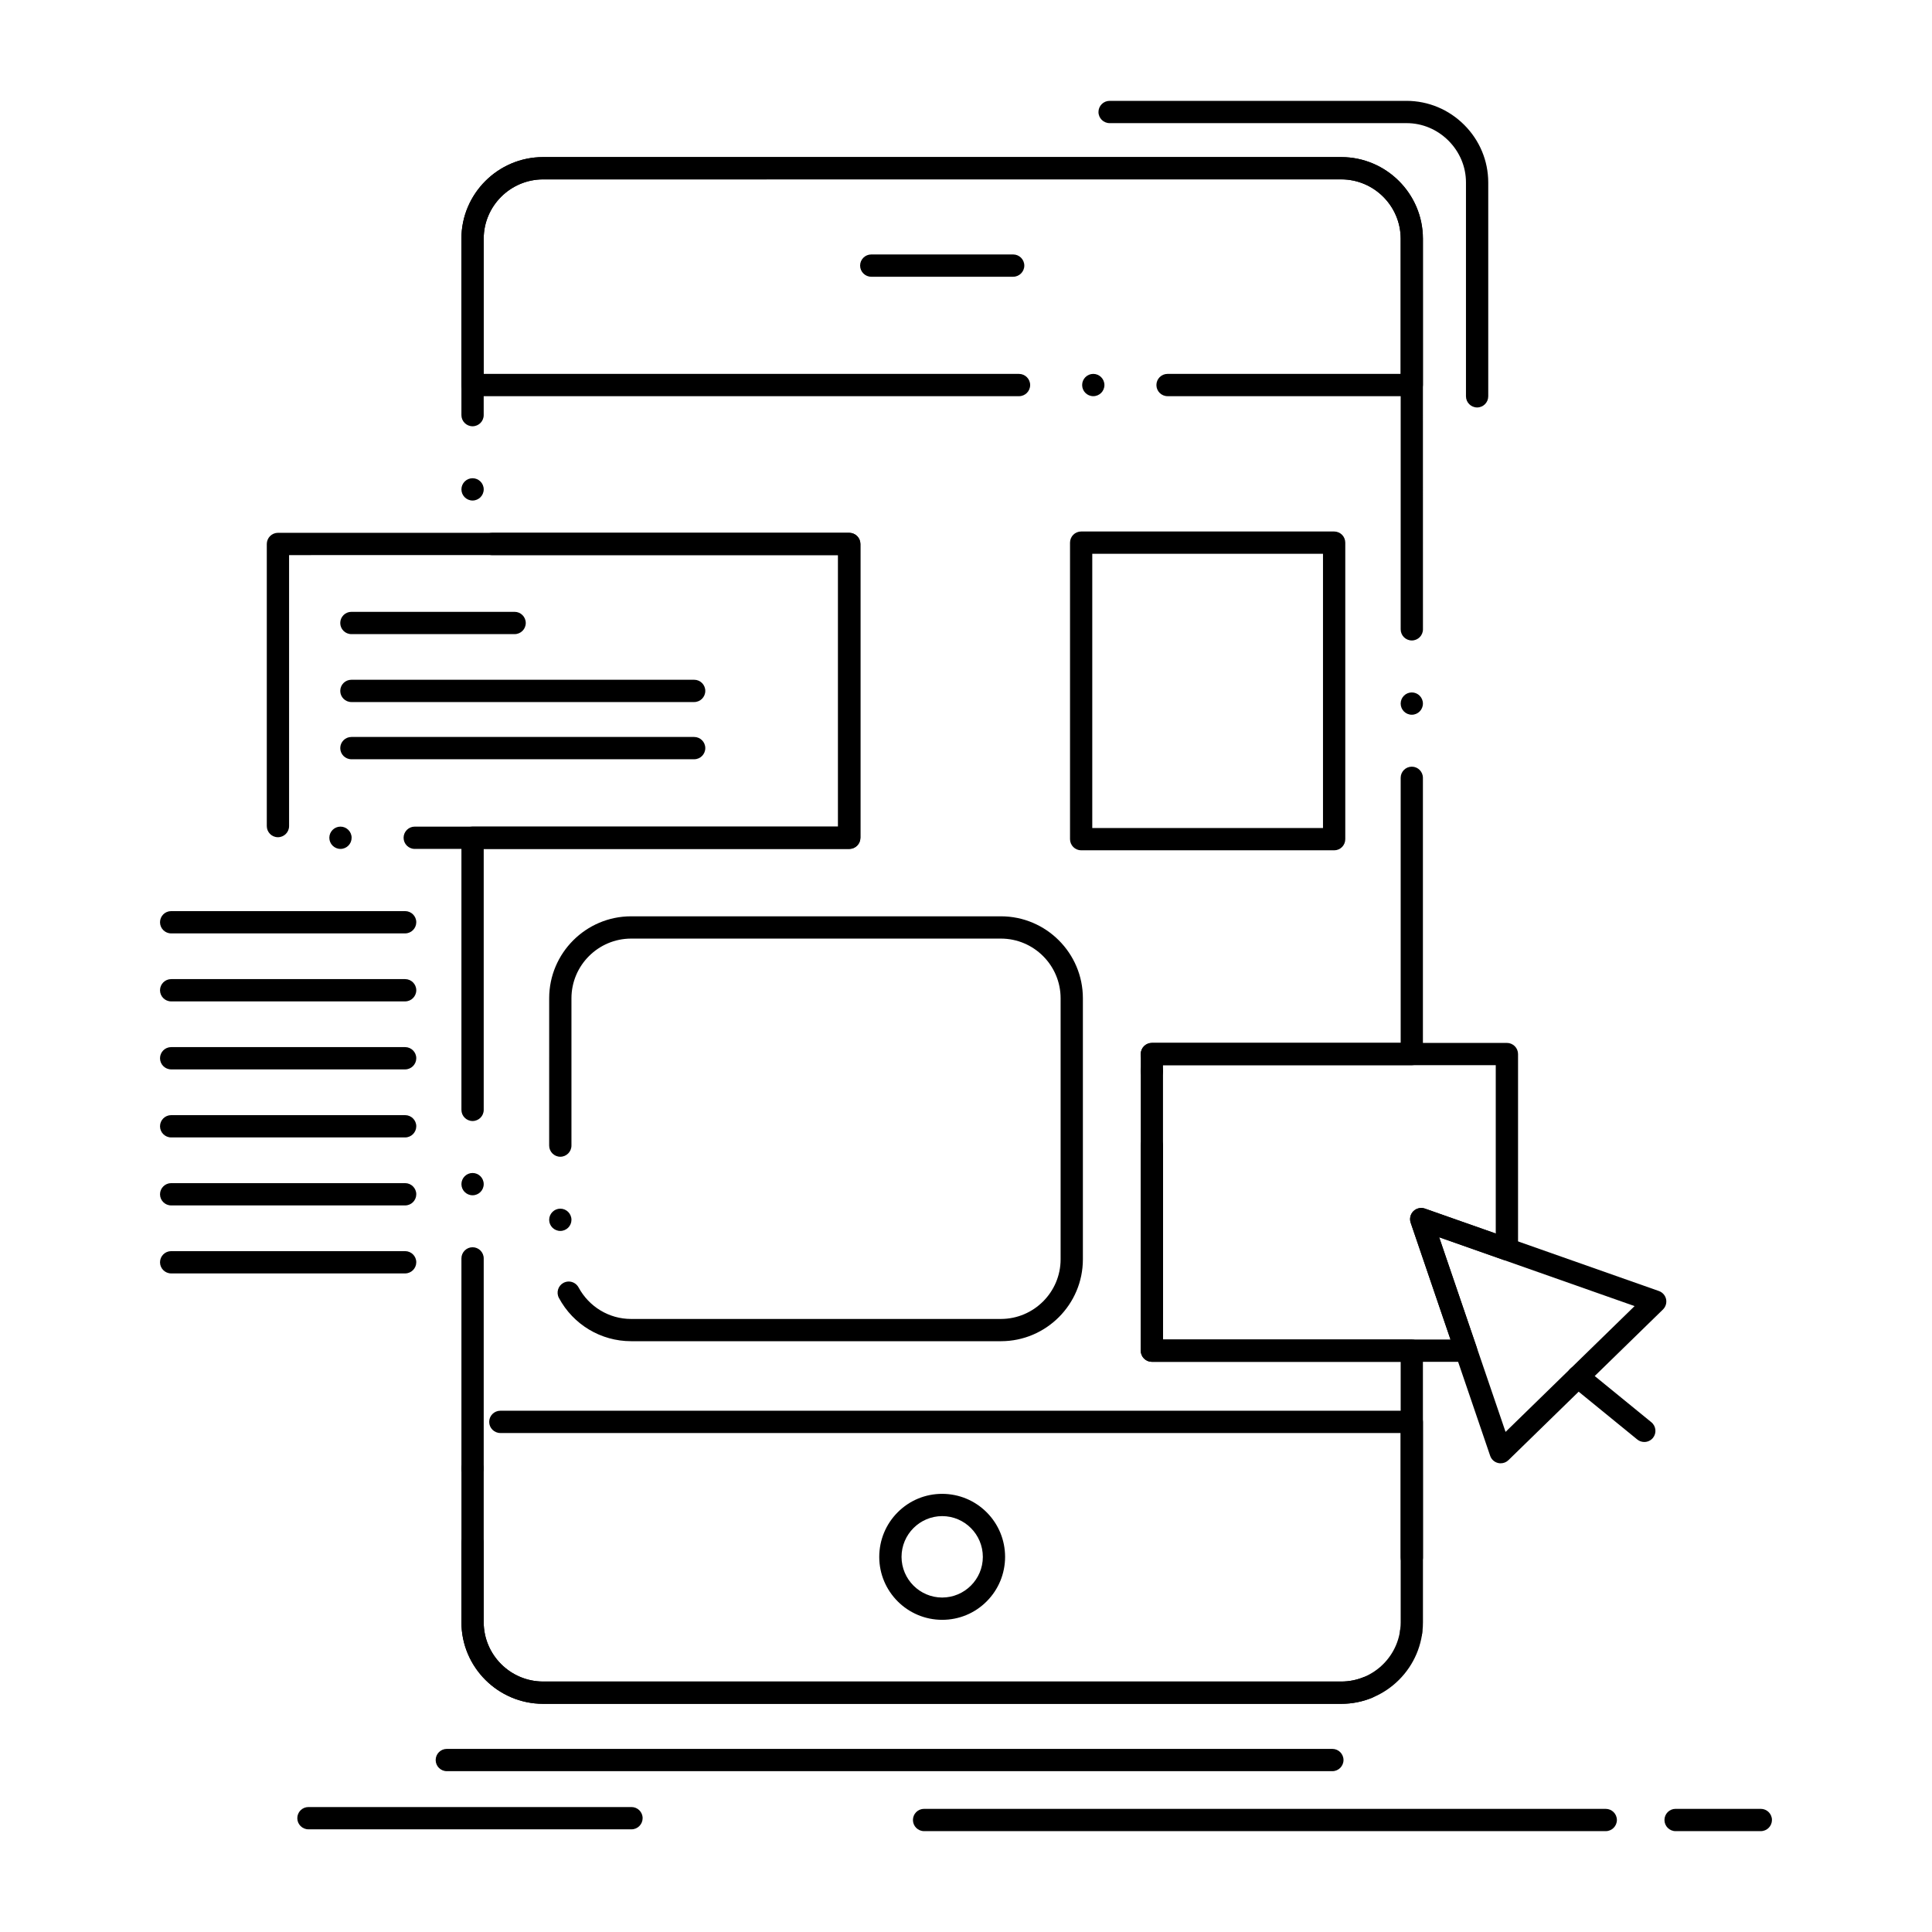 <?xml version="1.0" encoding="UTF-8"?>
<!-- Uploaded to: ICON Repo, www.iconrepo.com, Generator: ICON Repo Mixer Tools -->
<svg fill="#000000" width="800px" height="800px" version="1.1" viewBox="144 144 512 512" xmlns="http://www.w3.org/2000/svg">
 <g>
  <path d="m499.47 595.53h-211.55c-11.918-0.012-21.629-9.703-21.637-21.609v-96.434c0-1.625 1.328-2.953 2.953-2.953 1.633 0 2.953 1.328 2.953 2.953v96.434c0.02 8.648 7.074 15.695 15.734 15.703h211.54c2.008 0 3.977-0.375 5.824-1.121 0.352-0.137 0.727-0.215 1.102-0.215 1.211 0 2.293 0.727 2.746 1.859 0.137 0.344 0.207 0.707 0.207 1.082 0.012 1.211-0.719 2.301-1.852 2.754-2.559 1.023-5.258 1.547-8.02 1.547zm18.508-16.129c-0.137 0-0.273-0.012-0.414-0.02-1.605-0.227-2.746-1.711-2.519-3.324v-0.02c0.227-1.574 1.742-2.715 3.324-2.508 0.777 0.109 1.477 0.512 1.949 1.141 0.473 0.621 0.68 1.398 0.57 2.176v0.012c-0.195 1.449-1.453 2.543-2.91 2.543zm0.168-19.672c-1.633 0-2.953-1.32-2.953-2.953v-51.879h-65.93c-0.777 0-1.543-0.312-2.086-0.867-0.551-0.551-0.867-1.309-0.867-2.086v-78.613c0-0.777 0.316-1.535 0.855-2.086 0.551-0.551 1.32-0.867 2.098-0.867h65.93v-70.246c0-1.625 1.32-2.953 2.953-2.953 1.625 0 2.941 1.328 2.941 2.953v73.199c0 0.789-0.305 1.523-0.855 2.086-0.559 0.562-1.297 0.867-2.086 0.867h-65.938v72.707h65.938c0.777 0 1.535 0.316 2.086 0.867s0.855 1.309 0.855 2.086l0.012 54.828c-0.004 1.641-1.332 2.957-2.953 2.957zm-248.91-98.969c-1.625 0-2.953-1.32-2.953-2.953 0-1.625 1.328-2.953 2.953-2.953 1.633 0 2.953 1.328 2.953 2.953 0 1.633-1.32 2.953-2.953 2.953zm0-19.68c-1.625 0-2.953-1.32-2.953-2.953v-72.109c0-0.777 0.316-1.535 0.867-2.086 0.551-0.551 1.309-0.867 2.086-0.867h96.875v-71.949h-91.66c-1.633 0-2.953-1.328-2.953-2.953 0-1.633 1.32-2.961 2.953-2.961h94.613c0.777 0 1.535 0.316 2.086 0.867 0.551 0.551 0.867 1.309 0.867 2.098v77.855c0 0.777-0.316 1.543-0.867 2.086-0.551 0.551-1.309 0.867-2.086 0.867h-96.875v69.16c0 1.625-1.32 2.945-2.953 2.945zm248.91-107.67c-1.633 0-2.953-1.32-2.953-2.953 0-1.625 1.32-2.953 2.953-2.953 1.625 0 2.941 1.328 2.941 2.953 0 1.637-1.32 2.953-2.941 2.953zm0-19.68c-1.633 0-2.953-1.32-2.953-2.953v-103.55c-0.02-8.641-7.074-15.684-15.734-15.695l-211.54 0.004c-8.66 0.012-15.715 7.055-15.734 15.695v46.77 0.012c0 1.625-1.32 2.953-2.953 2.953-1.625 0-2.953-1.328-2.953-2.953v-46.785c0.02-11.898 9.723-21.59 21.637-21.598h211.54c11.914 0.012 21.617 9.703 21.629 21.598l0.012 103.55c0 1.637-1.328 2.953-2.949 2.953zm-248.91-37.086c-1.625 0-2.953-1.328-2.953-2.953s1.328-2.953 2.953-2.953c1.633 0 2.953 1.328 2.953 2.953s-1.32 2.953-2.953 2.953z"/>
  <path d="m518.15 248.99h-64.738c-1.633 0-2.953-1.32-2.953-2.953 0-1.625 1.32-2.953 2.953-2.953h61.785v-35.855c-0.02-8.641-7.074-15.684-15.734-15.695l-211.54 0.004c-8.66 0.012-15.715 7.055-15.734 15.695v35.855h141.86c1.621 0 2.953 1.328 2.953 2.953 0 1.633-1.328 2.953-2.953 2.953l-144.82-0.004c-0.777 0-1.535-0.305-2.086-0.855-0.551-0.551-0.867-1.32-0.867-2.098v-38.809c0.02-11.898 9.723-21.59 21.637-21.598h211.54c11.914 0.012 21.617 9.703 21.637 21.598v38.809c0 0.797-0.312 1.535-0.867 2.098-0.555 0.551-1.293 0.855-2.078 0.855zm-84.418 0c-1.633 0-2.953-1.32-2.953-2.953 0-1.625 1.32-2.953 2.953-2.953 1.621 0 2.953 1.328 2.953 2.953 0 1.637-1.328 2.953-2.953 2.953z"/>
  <path d="m499.46 595.53h-211.54c-11.918-0.012-21.629-9.703-21.637-21.598l-0.004-21.121c0-1.625 1.328-2.953 2.953-2.953 1.633 0 2.953 1.328 2.953 2.953v21.117c0.02 8.641 7.074 15.684 15.734 15.695h211.54c8.66-0.012 15.715-7.055 15.734-15.695v-50.164h-238.6c-1.625 0-2.953-1.32-2.953-2.953 0-1.625 1.328-2.953 2.953-2.953h241.55c0.766 0 1.535 0.312 2.086 0.867 0.551 0.551 0.867 1.309 0.867 2.086v53.117c-0.008 11.898-9.723 21.59-21.637 21.602zm-230.23-59.445c-1.625 0-2.953-1.328-2.953-2.953s1.328-2.953 2.953-2.953c1.633 0 2.953 1.328 2.953 2.953s-1.32 2.953-2.953 2.953z"/>
  <path d="m393.69 573.27c-9.199 0-16.68-7.477-16.68-16.68 0.012-4.469 1.742-8.66 4.879-11.809 3.148-3.16 7.34-4.898 11.797-4.898 4.469 0.012 8.648 1.75 11.797 4.898 3.137 3.148 4.871 7.34 4.879 11.809-0.012 4.457-1.742 8.641-4.879 11.789-3.144 3.156-7.336 4.891-11.793 4.891zm0-27.484c-5.945 0.012-10.773 4.859-10.773 10.805 0.012 5.934 4.84 10.766 10.773 10.773 5.945-0.012 10.773-4.84 10.773-10.773 0-5.953-4.832-10.805-10.773-10.805z"/>
  <path d="m412.5 217.34h-37.609c-1.625 0-2.953-1.328-2.953-2.953 0-1.633 1.328-2.953 2.953-2.953h37.609c1.621 0 2.953 1.32 2.953 2.953 0 1.621-1.332 2.953-2.953 2.953z"/>
  <path d="m497.09 613.38h-234.68c-1.625 0-2.953-1.328-2.953-2.953 0-1.633 1.328-2.953 2.953-2.953h234.68c1.621 0 2.953 1.32 2.953 2.953 0 1.625-1.332 2.953-2.953 2.953z"/>
  <path d="m569.54 629.27h-180.65c-1.633 0-2.953-1.328-2.953-2.953 0-1.633 1.32-2.953 2.953-2.953l180.65 0.004c1.625 0 2.953 1.32 2.953 2.953 0 1.621-1.332 2.949-2.953 2.949z"/>
  <path d="m610.63 629.27h-22.59c-1.621 0-2.941-1.328-2.941-2.953 0-1.633 1.32-2.953 2.941-2.953h22.594c1.625 0 2.953 1.32 2.953 2.953-0.004 1.625-1.332 2.953-2.957 2.953z"/>
  <path d="m311.35 628.79h-85.609c-1.633 0-2.953-1.328-2.953-2.953 0-1.633 1.32-2.953 2.953-2.953h85.609c1.633 0 2.953 1.32 2.953 2.953-0.004 1.625-1.32 2.953-2.953 2.953z"/>
  <path d="m535.45 251.98c-1.621 0-2.953-1.328-2.953-2.953v-56.688c0-4.133-1.645-8.051-4.625-11.051-3.004-3-6.949-4.656-11.109-4.656h-78.691-0.012c-1.621 0-2.953-1.32-2.953-2.953 0-1.625 1.328-2.953 2.953-2.953h78.699c5.766 0.02 11.188 2.281 15.293 6.387 4.082 4.094 6.336 9.504 6.348 15.223v56.688c0.004 1.629-1.324 2.957-2.949 2.957z"/>
  <path d="m369.06 368.97h-115.15c-1.625 0-2.953-1.32-2.953-2.953 0-1.625 1.328-2.953 2.953-2.953h112.2v-71.961l-145.5 0.004v71.812c0 1.633-1.328 2.953-2.953 2.953-1.633 0-2.953-1.32-2.953-2.953v-74.766c0-0.766 0.316-1.535 0.867-2.086 0.543-0.543 1.309-0.867 2.086-0.867h151.4c0.777 0 1.535 0.324 2.086 0.867 0.551 0.551 0.867 1.309 0.867 2.086v77.863c0 0.777-0.316 1.543-0.867 2.086-0.547 0.551-1.305 0.867-2.082 0.867zm-134.83 0c-1.625 0-2.953-1.32-2.953-2.953 0-1.625 1.328-2.953 2.953-2.953 1.633 0 2.953 1.328 2.953 2.953-0.004 1.637-1.32 2.953-2.953 2.953z"/>
  <path d="m280.38 312.05h-43.258c-1.633 0-2.953-1.32-2.953-2.953 0-1.625 1.32-2.953 2.953-2.953h43.258c1.625 0 2.953 1.328 2.953 2.953 0 1.637-1.328 2.953-2.953 2.953z"/>
  <path d="m327.96 330.05h-90.836c-1.633 0-2.953-1.328-2.953-2.953 0-1.633 1.32-2.953 2.953-2.953h90.832c1.633 0 2.953 1.32 2.953 2.953 0 1.625-1.316 2.953-2.949 2.953z"/>
  <path d="m327.96 345.21h-90.836c-1.625 0-2.953-1.32-2.953-2.953 0-1.625 1.328-2.953 2.953-2.953h90.832c1.633 0 2.953 1.328 2.953 2.953 0 1.633-1.316 2.953-2.949 2.953z"/>
  <path d="m251.36 391.36h-62c-1.633 0-2.953-1.328-2.953-2.953 0-1.633 1.32-2.953 2.953-2.953h62.004c1.625 0 2.953 1.32 2.953 2.953-0.004 1.625-1.332 2.953-2.957 2.953z"/>
  <path d="m251.36 409.38h-62c-1.625 0-2.953-1.32-2.953-2.953 0-1.625 1.328-2.953 2.953-2.953h62.004c1.625 0 2.953 1.328 2.953 2.953-0.004 1.633-1.332 2.953-2.957 2.953z"/>
  <path d="m251.36 427.4h-62c-1.625 0-2.953-1.328-2.953-2.953 0-1.633 1.328-2.953 2.953-2.953h62.004c1.625 0 2.953 1.32 2.953 2.953-0.004 1.625-1.332 2.953-2.957 2.953z"/>
  <path d="m251.36 445.43h-62c-1.625 0-2.953-1.328-2.953-2.953 0-1.633 1.328-2.953 2.953-2.953h62.004c1.625 0 2.953 1.32 2.953 2.953-0.004 1.625-1.332 2.953-2.957 2.953z"/>
  <path d="m251.36 463.45h-62c-1.625 0-2.953-1.32-2.953-2.953 0-1.621 1.328-2.953 2.953-2.953h62.004c1.625 0 2.953 1.328 2.953 2.953-0.004 1.637-1.332 2.953-2.957 2.953z"/>
  <path d="m251.36 481.47h-62c-1.625 0-2.953-1.328-2.953-2.953 0-1.633 1.328-2.953 2.953-2.953h62.004c1.625 0 2.953 1.32 2.953 2.953-0.004 1.625-1.332 2.953-2.957 2.953z"/>
  <path d="m497.56 369.34h-67.039c-0.777 0-1.543-0.316-2.086-0.867-0.551-0.551-0.867-1.309-0.867-2.086v-78.582c0-0.777 0.316-1.535 0.855-2.086 0.551-0.551 1.32-0.867 2.098-0.867h67.039c0.777 0 1.543 0.316 2.098 0.867 0.543 0.551 0.855 1.309 0.855 2.086v78.582c0 0.789-0.305 1.523-0.855 2.086-0.562 0.562-1.301 0.867-2.098 0.867zm-64.098-5.902h61.145v-72.68h-61.145z"/>
  <path d="m532.53 504.9h-83.266c-0.777 0-1.543-0.312-2.086-0.867-0.551-0.543-0.867-1.309-0.867-2.086l0.004-54.395c0-1.633 1.32-2.953 2.953-2.953 1.625 0 2.953 1.32 2.953 2.953l-0.012 51.441h76.191l-10.559-30.965c-0.363-1.062-0.078-2.262 0.719-3.051 0.797-0.789 2.008-1.062 3.059-0.688l18.773 6.602v-44.605h-88.637c0.305 0.473 0.461 1.023 0.461 1.586 0 1.621-1.328 2.953-2.953 2.953-1.633 0-2.953-1.328-2.953-2.953 0-0.887 0.383-1.703 1.055-2.273-0.668-0.559-1.055-1.375-1.055-2.262 0-1.625 1.32-2.953 2.953-2.953h94.082c0.777 0 1.535 0.316 2.086 0.867 0.551 0.551 0.867 1.309 0.867 2.086v51.73c0 0.953-0.461 1.859-1.25 2.41-0.766 0.543-1.789 0.688-2.688 0.375l-16.973-5.973 9.93 29.117c0.316 0.906 0.168 1.898-0.383 2.676-0.574 0.773-1.438 1.227-2.406 1.227z"/>
  <path d="m541.7 531.79c-0.234 0-0.461-0.02-0.688-0.078-0.992-0.234-1.781-0.953-2.106-1.918l-21.059-61.758c-0.363-1.062-0.078-2.262 0.719-3.051 0.797-0.789 1.996-1.062 3.059-0.688l61.992 21.836c0.965 0.336 1.691 1.16 1.91 2.152 0.215 0.984-0.098 2.035-0.828 2.746l-40.945 39.922c-0.551 0.543-1.289 0.836-2.055 0.836zm-16.305-59.906 17.594 51.582 34.195-33.34z"/>
  <path d="m579.76 526.14c-0.68 0-1.34-0.227-1.867-0.66l-17.566-14.328c-0.621-0.5-0.992-1.211-1.074-1.988-0.09-0.789 0.148-1.555 0.641-2.164 0.57-0.699 1.406-1.094 2.293-1.094 0.68 0 1.34 0.234 1.871 0.668l17.562 14.328c1.258 1.023 1.457 2.891 0.434 4.152-0.574 0.695-1.41 1.086-2.293 1.086z"/>
  <path d="m409.28 499.43h-98.047c-7.981 0-15.312-4.387-19.109-11.453-0.777-1.438-0.234-3.227 1.191-4.004 0.434-0.227 0.914-0.355 1.398-0.355 1.094 0 2.086 0.602 2.609 1.555 2.785 5.156 8.109 8.363 13.902 8.363h98.055c8.699-0.02 15.785-7.106 15.793-15.793v-69.215c-0.012-8.699-7.094-15.773-15.793-15.793h-98.047c-8.688 0.02-15.773 7.094-15.793 15.793v39.047 0.012c0 1.633-1.32 2.961-2.953 2.961-1.625 0-2.953-1.328-2.953-2.961l0.004-39.059c0.012-11.957 9.75-21.688 21.695-21.695h98.047c11.957 0.012 21.688 9.75 21.695 21.695v69.215c-0.008 11.941-9.738 21.676-21.695 21.688zm-116.79-29.219c-1.625 0-2.953-1.32-2.953-2.941 0-1.633 1.328-2.961 2.953-2.961s2.953 1.328 2.953 2.961c-0.004 1.625-1.332 2.941-2.953 2.941z"/>
 </g>
</svg>